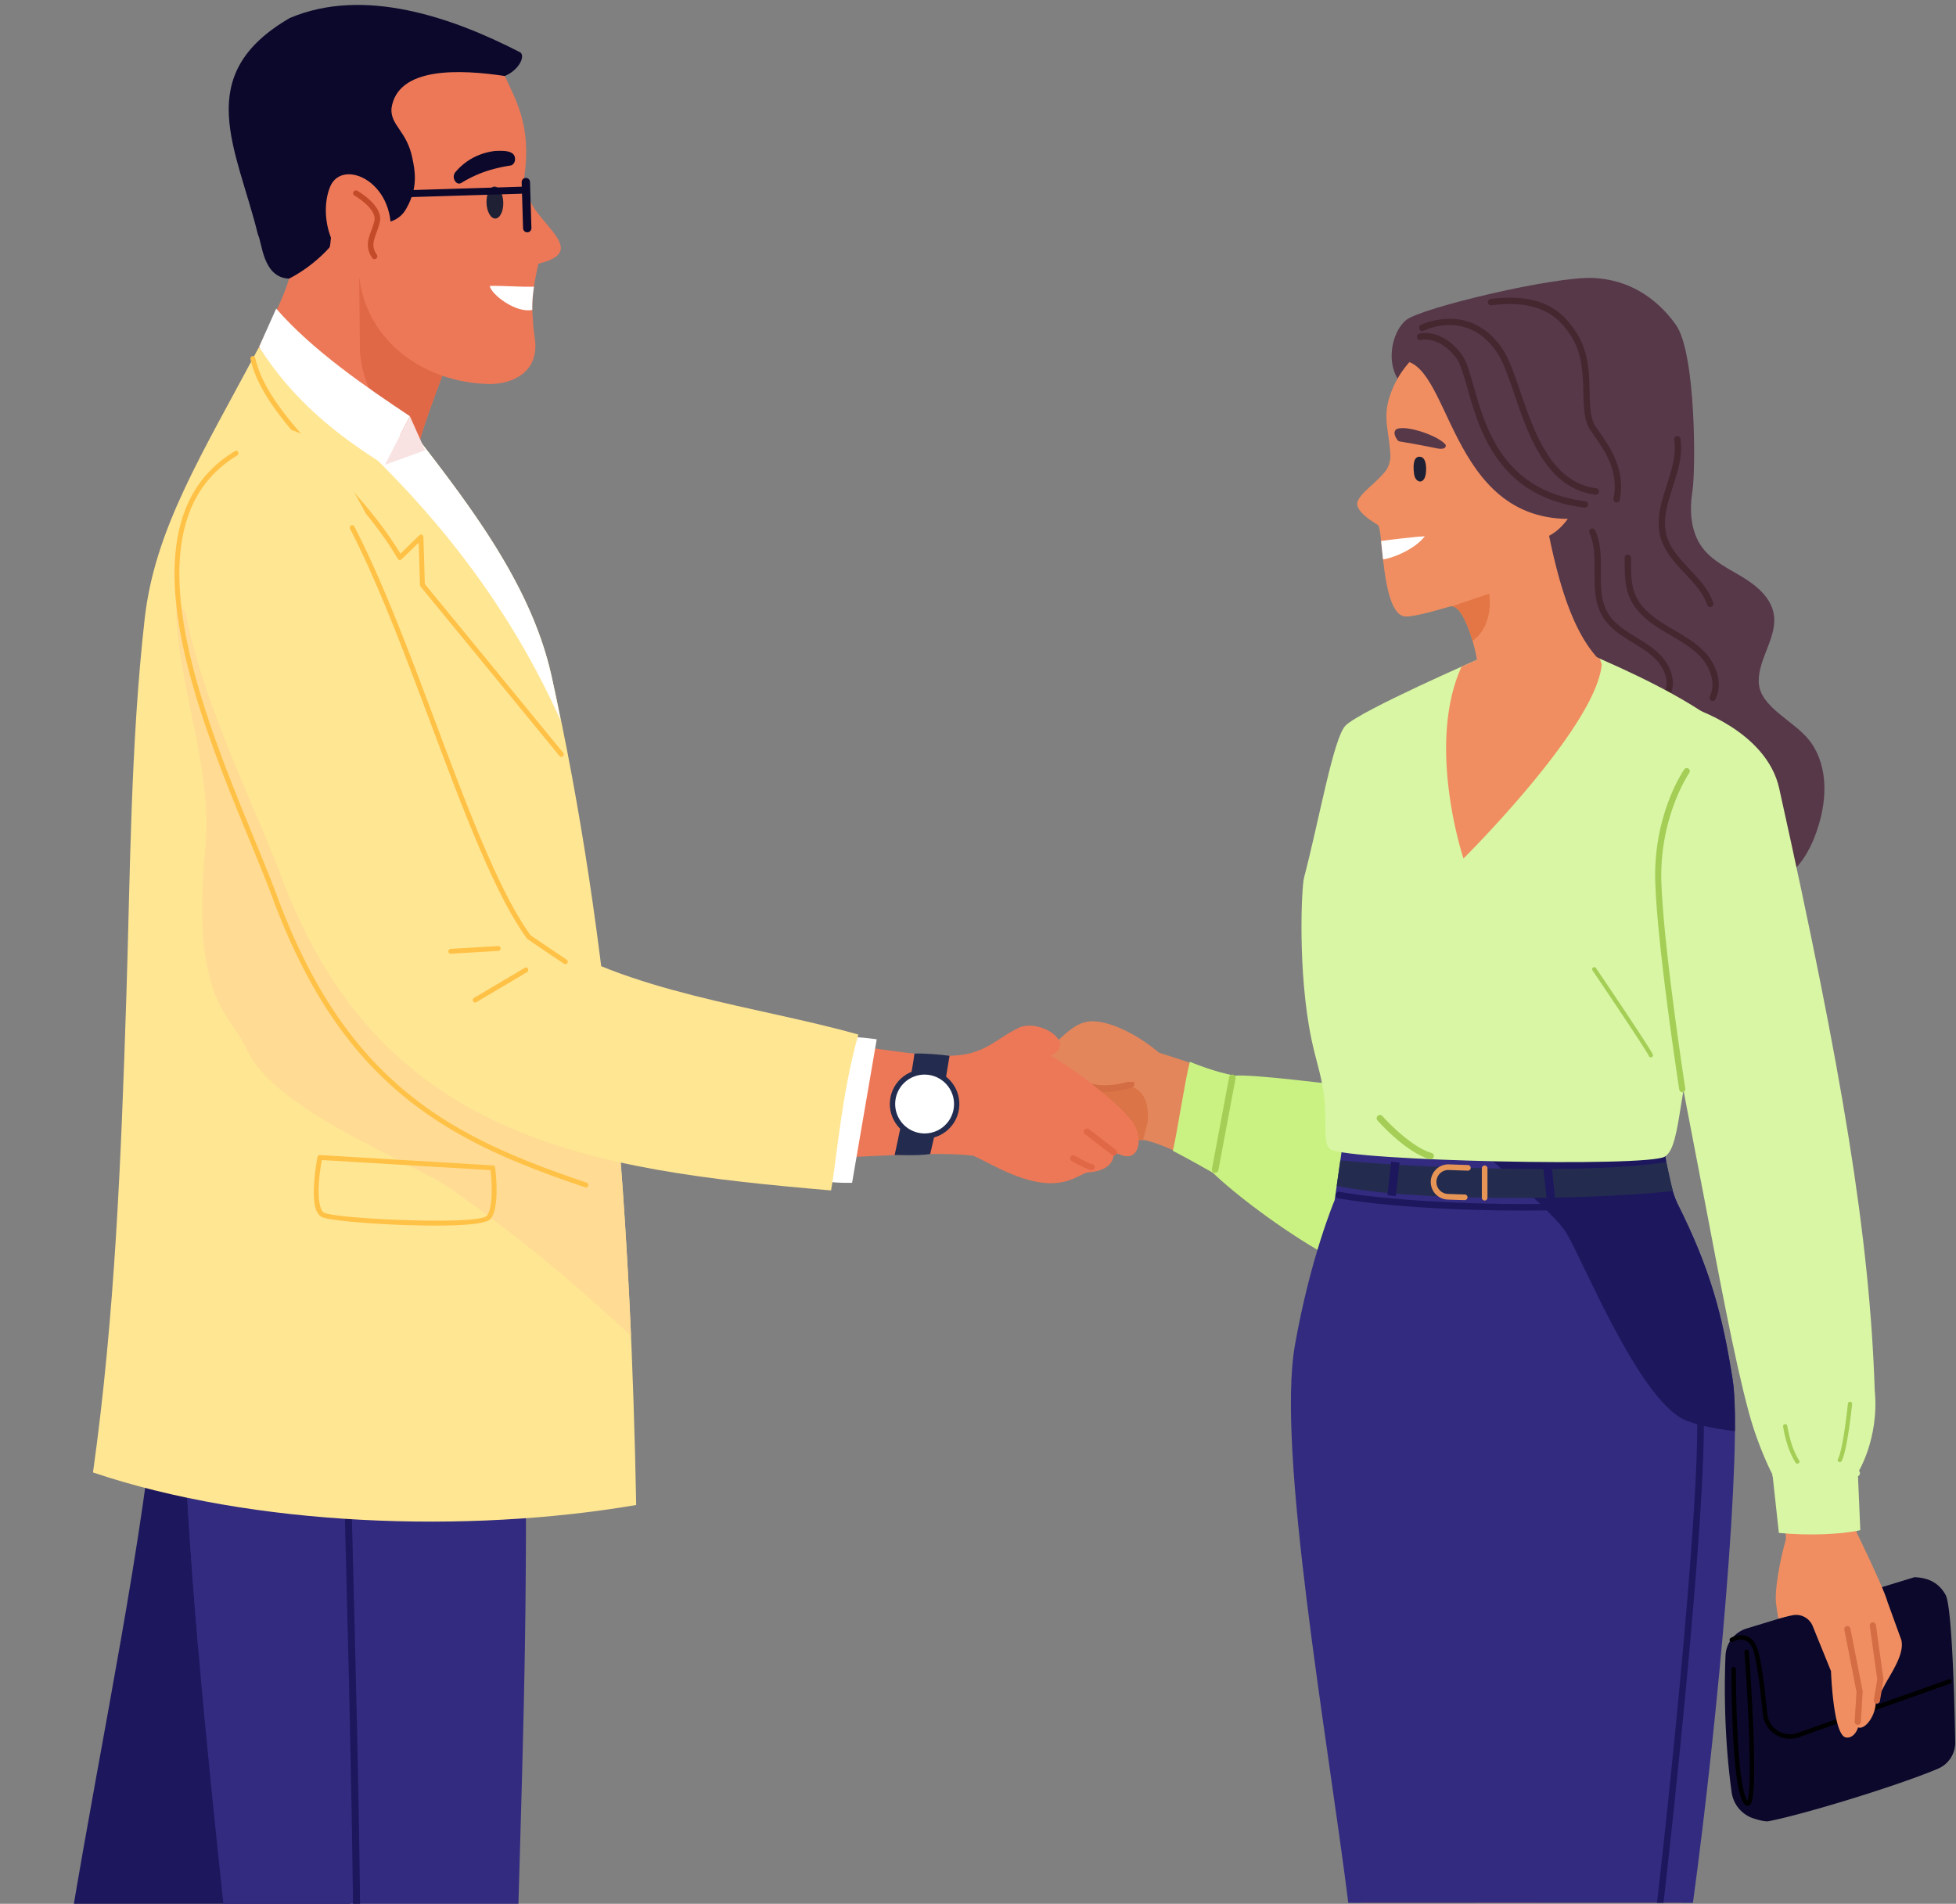 <svg xmlns="http://www.w3.org/2000/svg" width="566" height="551" fill="none"><rect width="100%" height="100%" fill="#808080" stroke="none"/><g clip-path="url(#a)"><path fill="#E3865C" d="M372.759 317.731s-52.35-19.932-59.515-17.808c-7.168 2.124-29.349 34.796-29.349 34.796s10.395 5.803 22.579 6.249c9.546.352 18.409-12.472 25.069-10.918 13.954 3.256 42.776 23.85 42.776 23.85l-1.559-36.173-.001.004Z"/><path fill="#DB7446" d="M301.399 311.148c-8.421 10.193-17.507 23.571-17.507 23.571s10.395 5.802 22.579 6.249c9.546.352 17.586-12.493 24.246-10.938.036.005 1.368-5.186 1.368-5.186.499-5.976-1.247-10.401-7.223-10.952-7.756 2.736-15.609.232-23.467-2.748l.004.004Z"/><path fill="#D46D43" d="M317.213 315.828c-.424-.057-.846-.13-1.274-.22a.952.952 0 0 1-.732-1.129.95.95 0 0 1 1.129-.728c5.125 1.106 10.615-.853 10.671-.874a.952.952 0 0 1 .653 1.789c-.225.08-5.215 1.868-10.452 1.165l.005-.003Z"/><path fill="#CAF282" d="M357.395 311.317c-6.184-1.052-13.086-4.023-13.086-4.023-1.394 5.228-3.672 20.468-4.916 25.773 0 0 5.471 2.849 11.57 6.358 11.997 11.612 53.778 41.758 67.268 31.46 5.274-4.025 16.381-26.926 20.895-49.935 0 0-72.323-10.459-81.731-9.629v-.004Z"/><path fill="#A4CE56" d="m351.496 339.427-.049-.006a.948.948 0 0 1-.756-1.108l4.981-26.565a.949.949 0 0 1 1.864.352l-4.981 26.566a.947.947 0 0 1-1.056.766l-.003-.005Z"/><path fill="#E3865C" d="M338.265 307.547c-3.775-4.466-13.648-11.316-21.243-11.928-4.555-.364-7.374 2.216-11.708 6.31a1393.956 1393.956 0 0 0-9.631 9.196c-1.039 1.007-.071 2.891 1.272 3.421 4.755 1.882 10.337-2.086 13.915-6.191 4.794 3.059 21.136 9.416 27.392-.812l.003.004Z"/><path fill="#ED7857" d="M327.747 324.78c-4.708-6.486-20.065-17.561-23.801-19.185 8.274-3.829-3.918-11.344-9.665-7.85-5.72 2.694-9.298 7.522-18.839 7.795-7.663.217-18.43-1.599-25.755-2.566l-5.839 31.984c10.308-.306 27.529-1.709 37.768-.478 5.158 2.197 15.958 9.446 25.537 7.696 3.551-.649 5.335-2.155 7.504-2.862 2.804-.079 7.779-1.173 7.656-5.786-.003-.064 2.801 1.019 2.793.958 4.709 1.279 5.711-5.468 2.64-9.702l.001-.004Z"/><path fill="#232C4F" d="M274.769 305.562c-2.667-.358-7.778-.784-10.183-.616-.516 5.535-5.708 29.351-5.708 29.351 3.05.006 6.93.195 10.29-.3 2.602-11.003 4.151-19.267 5.601-28.439v.004Z"/><path fill="#E06846" d="M322.188 334.436a.896.896 0 0 1-.442-.187c-2.879-2.232-7.27-5.624-7.69-5.917a.921.921 0 0 1-.349-1.189.924.924 0 0 1 1.236-.421c.104.054.27.132 7.932 6.073a.919.919 0 0 1 .163 1.292.924.924 0 0 1-.854.349h.004Z"/><path fill="#232C4F" d="M266.214 329.493c5.508.739 10.57-3.123 11.306-8.627.736-5.504-3.133-10.566-8.641-11.305-5.508-.739-10.569 3.124-11.305 8.628-.736 5.504 3.132 10.565 8.64 11.304Z"/><path fill="#fff" d="M272.723 326.297c3.739-2.853 4.453-8.198 1.596-11.937-2.857-3.739-8.204-4.457-11.943-1.603-3.738 2.854-4.452 8.198-1.595 11.937 2.857 3.739 8.204 4.457 11.942 1.603Z"/><path fill="#E06846" d="m315.737 338.669-.057-.007c-1.393-.278-5.142-2.395-5.566-2.632a.883.883 0 1 1 .871-1.535c1.501.854 4.197 2.272 5.038 2.438a.88.88 0 0 1-.287 1.74l.001-.004Z"/><path fill="#fff" d="M227.043 339.864c10.852.788 8.863 2.631 19.523 2.46l7.127-41.534c-12.771-1.731-5.484.775-19.751 1.44-2.228 12.18-6.899 37.634-6.899 37.634Z"/><path fill="#1D175D" d="M91.2 574.541c22.877-49.752 37.126-104.148 47.506-160.479l-94.92 2.901c-5.867 48.9-18.217 104.597-26.564 159.839l73.978-2.261Z"/><path fill="#322B80" d="m67.205 575.276 82.209-2.515c1.514-57.575 3.403-101.72 2.549-159.103l-98.65 3.018c2.283 52.619 8.654 108.857 13.888 158.6h.004Z"/><path fill="#322B80" d="M152.15 450.735c.05-11.815-.002-23.989-.192-36.823l-.008-.251-98.637 3.018c.857 19.737 2.289 39.982 4.018 60.204 15.974-8.256 37.361-16.182 54.096-19.385 8.508-1.63 30.493-4.922 40.723-6.763Z"/><path fill="#1D175D" d="M104.213 574.146c.189-11.633-.015-37.174-1.362-93.898-.554-23.32-1.18-46.689-1.691-65.036l-2.02.062c1.753 62.374 3.403 134.064 3.051 158.938l2.023-.062-.001-.004Z"/><path fill="#FFE693" d="M74.98 100.396c-16.766 31.478-30.17 52.758-33.1 78.577-4.107 36.202-4.204 74.637-5.304 108.924-1.538 47.959-3.33 92.926-9.665 138.262 46.436 15.655 108.434 17.752 157.184 9.42-1.537-80.573-7.178-162.416-24.532-240.082-6.245-27.952-25.83-52.053-43.751-75.239-15.215-7.852-28.264-12.625-40.833-19.862Z"/><path fill="#FFDB93" d="M176.545 302.287C137.775 258.038 50.93 174.406 50.93 174.406c.145 24.14 10.768 46.912 8.506 70.958-4.11 43.675 6.854 47.821 11.73 57.707 7.327 18.06 47.816 33.002 58.902 40.712 20.209 14.257 35.43 26.951 52.518 42.825-1.223-28.166-3.127-56.349-6.041-84.325v.004Z"/><path fill="#fff" d="M162.235 208.566a409.783 409.783 0 0 0-2.684-13.068c-6.246-27.952-25.83-52.052-43.75-75.238-15.215-7.852-28.264-12.625-40.832-19.863 11.087 14.756 58.585 44.135 87.262 108.172l.004-.003Z"/><path fill="#0B082B" d="M150.431 15.1C130.974 5.079 105.313-3.928 83.832 5.228 55.236 21.83 68.55 43.004 74.634 67.88c1.227 2.26 1.361 12.46 9 12.766C105.94 105.7 128.4 54.372 143.798 26.93c1.211-2.063 2.146-2.495 2.278-4.943 4.301-1.788 6.069-6.01 4.355-6.894l.001.007Z"/><path fill="#ED7857" d="M98.548 54.807c-3.37 11.884-2.598 16.134-3.263 16.883-2.63 2.954-6.885 6.544-11.645 8.96-1.595 5.902-6.716 15.358-8.763 19.962 7.28 4.166 39.008 25.273 46.477 28.193-.58-1.704 9.634-28.193 11.391-31.982-10.96-16.383-19.098-31.52-34.194-42.02l-.003.004Z"/><path fill="#E06846" d="M132.74 96.828c-9.644-14.414-17.105-27.861-29.038-38.036l.445 42.336c.304 9.999 7.126 23.052 16.202 27.251.368.172.704.314.999.431-.58-1.704 9.634-28.194 11.392-31.982Z"/><path fill="#ED7857" d="M146.074 21.996c-12.911-1.93-31.05-2.786-32.793 9.363-.352 4.925 4.395 6.45 6.027 14.331.751 3.624 1.761 8.46-1.673 14.567-3.85 7.156-12.53 1.918-13.634 10.716-2.982 23.767 15.695 39.646 37.332 40.164 6.581.159 14.925-3.221 13.411-13.25-.42-2.787-.505-4.34-.692-7.588-.159-2.78.094-6.822 1.749-14 12.398-2.923 4.065-8.64-.985-15.664-1.383-1.92-3.433-6.981-3.105-9.327 2.066-14.68-2.131-21.726-5.637-29.316v.004Z"/><path fill="#1F2034" d="M140.778 58.696c-.078-2.556.945-4.662 2.285-4.703 1.34-.04 2.489 1.998 2.567 4.558.078 2.556-.945 4.662-2.285 4.703-1.34.04-2.49-1.998-2.567-4.558Z"/><path fill="#0B082B" d="M131.735 49.871c3.136-3.766 7.431-5.761 11.762-6.202 1.636.015 6.018-.441 5.493 2.866-.173.791-.722 1.313-1.347 1.383-2.437.38-4.825.926-7.198 1.724a34.704 34.704 0 0 0-6.917 3.282c-1.533.931-2.984-1.566-1.797-3.053h.004Z"/><path fill="#fff" d="M141.715 82.748c.358 2.401 7.496 7.948 12.312 6.953-.055-1.682.047-3.813.483-6.731-4.088.121-8.582-.32-12.795-.226v.004Z"/><path fill="#F9E3E2" d="m118.595 120.445 4.419 9.88-11.691 4.234 7.272-14.114Z"/><path fill="#fff" d="M79.917 89.32c10.49 12.079 26.145 22.784 38.679 31.125l-7.269 14.113c-13.63-8.428-26.705-18.833-36.356-34.165l4.946-11.074Z"/><path fill="#FFC146" d="M130.844 354.645c-4.104.125-8.776.058-13.044-.076-10.522-.333-22.645-1.311-24.723-2.369-1.82-.927-2.532-4.084-2.18-9.656.246-3.908.956-7.637.965-7.675a.698.698 0 0 1 .731-.568l50.02 2.992c.336.02.611.276.655.607.062.463 1.486 11.321-1.269 14.818-.962 1.222-5.524 1.758-11.158 1.93l.003-.003Zm-37.713-18.903c-1.821 9.917-.626 14.591.585 15.205 3.684 1.877 44.982 3.691 47.183.896 1.868-2.365 1.441-9.838 1.051-13.184l-48.819-2.92v.003Zm69.327-116.7a.71.71 0 0 1-.567-.257l-40.203-49.045a.704.704 0 0 1-.158-.425l-.373-12.264-4.954 4.828a.702.702 0 0 1-1.095-.146c-5.797-9.875-13.691-18.438-21.327-26.721-9.712-10.538-18.884-20.493-21.307-31.091a.703.703 0 1 1 1.373-.313c2.34 10.235 11.39 20.054 20.972 30.45 7.488 8.122 15.222 16.517 21.047 26.195l5.46-5.322a.694.694 0 0 1 .754-.148.705.705 0 0 1 .439.63l.415 13.622 40.048 48.859a.702.702 0 0 1-.524 1.148Z"/><path fill="#FFE693" d="M76.142 124.907c33.856-12.378 53.92 109.757 79.53 145.146 25.171 17.172 63.997 21.209 92.697 29.37-4.848 17.124-6.233 35.967-7.894 45.112-69.415-5.954-130.492-14.361-159.048-90.694-13.09-35.598-55.912-110.424-5.286-128.937v.003Z"/><path fill="#FFC146" d="M169.766 342.293c-20.587-6.934-37.294-14.008-51.917-25.991-16.107-13.199-28.019-31.142-37.49-56.46-1.824-4.963-4.242-10.85-6.799-17.086-12.294-29.962-29.136-70.993-18.037-96.167 2.738-6.215 7.136-11.155 13.103-14.764.658-.399.35-1.417-.422-1.393-6.374 3.774-11.06 8.99-13.968 15.589-11.34 25.724 5.63 67.076 18.023 97.27 2.553 6.222 4.964 12.096 6.78 17.039 9.564 25.566 21.613 43.694 37.918 57.06 14.787 12.117 31.624 19.255 52.358 26.239a.707.707 0 0 0 .891-.441.705.705 0 0 0-.44-.891v-.004Zm-5.821-64.566a1380.987 1380.987 0 0 1-10.419-7.039c-9.18-12.743-18.119-36.599-27.581-61.849-7.567-20.191-15.249-40.684-23.411-56.477a.712.712 0 0 0-1.264.652c8.172 15.797 15.88 36.363 23.359 56.319 9.521 25.411 18.515 49.412 27.832 62.283a.63.63 0 0 0 .174.167c3.919 2.673 7.373 5.007 10.561 7.136a.702.702 0 0 0 1.031-.295c.146-.32.012-.699-.281-.893l-.001-.004Z"/><path fill="#FFC146" d="M137.539 290.131a.708.708 0 0 1-.627-.344.706.706 0 0 1 .245-.963l14.651-8.693a.7.7 0 0 1 .962.245.704.704 0 0 1-.245.963l-14.65 8.69a.683.683 0 0 1-.336.098v.004Zm-7.071-14.107a.7.7 0 0 1-.721-.662.701.701 0 0 1 .661-.742l13.712-.809a.705.705 0 0 1 .741.662.7.7 0 0 1-.661.742l-13.712.808-.02.001Z"/><path fill="#0B082B" d="M152.123 51.493a1.21 1.21 0 0 0-1.171 1.245l.039 1.29-41.437 1.267a1.014 1.014 0 0 0-.984 1.047 1.014 1.014 0 0 0 1.046.984l41.437-1.266.304 9.974a1.209 1.209 0 1 0 2.416-.074l-.405-13.292a1.21 1.21 0 0 0-1.245-1.172v-.003Z"/><path fill="#ED7857" d="M112.8 70.082c2.803-17.174-13.718-24.66-17.266-16.052-3.899 9.456 1.593 25.539 12.828 22.467l4.438-6.412v-.003Z"/><path fill="#C44B29" d="M108.409 75.013a.809.809 0 0 1-.695-.355c-2.063-3.021-1.213-5.348-.312-7.816.341-.929.691-1.888.939-2.977.654-2.884-3.928-6.207-5.751-7.243a.814.814 0 0 1-.305-1.109.81.81 0 0 1 1.105-.305c.31.177 7.584 4.37 6.53 9.015-.269 1.191-.657 2.247-.998 3.176-.881 2.413-1.466 4.007.126 6.337a.813.813 0 0 1-.646 1.27l.007.007Z"/><path fill="#573849" d="M406.424 112.117c-6.115-5.733-3.821-16.071.513-19.532 4.335-3.465 42.974-12.741 54.343-12.126 9.598.521 17.713 5.248 23.628 13.486 5.915 8.241 5.756 42.392 4.843 48.023-.908 5.631-.591 11.829 2.782 16.43 2.856 3.892 7.423 6.05 11.558 8.542 4.134 2.492 8.273 5.901 9.149 10.648 1.242 6.739-4.558 13.014-4.318 19.859.261 7.345 10.551 11.246 14.901 17.171 5.484 7.467 5.031 17.993 1.263 27.602-2.362 6.023-6.542 12.411-13.007 12.623-3.304.106-55.471-35.103-70.719-58.463-18.059-27.66-11.366-62.157-34.94-84.263h.004Z"/><path fill="#452730" d="M482.757 201.025a.923.923 0 0 1-.872-1.226c1.08-3.111-.501-6.425-2.338-8.494-1.902-2.145-4.473-3.713-6.954-5.232l-1.034-.635c-2.795-1.731-5.936-3.844-7.85-7.048-2.347-3.93-2.322-8.547-2.302-13.01.02-4.011.041-7.798-1.495-11.157a.923.923 0 0 1 1.678-.765c1.703 3.725 1.683 7.899 1.662 11.93-.024 4.406-.044 8.567 2.041 12.057 1.703 2.85 4.628 4.813 7.239 6.429.342.212.68.42 1.027.631 2.599 1.588 5.283 3.233 7.369 5.583 2.184 2.459 4.037 6.462 2.701 10.322a.917.917 0 0 1-.872.619v-.004Z"/><path fill="#452730" d="M495.596 202.862a.923.923 0 0 1-.827-1.328c1.874-3.831.012-8.477-2.664-11.385-2.379-2.585-5.552-4.438-8.62-6.23a126.35 126.35 0 0 1-2.236-1.323c-3.553-2.15-7.875-5.212-9.785-9.838-1.3-3.143-1.316-6.559-1.333-9.857 0-.493-.004-.986-.012-1.474a.917.917 0 0 1 .909-.933h.012c.501 0 .912.403.921.908.008.497.008.994.012 1.49.016 3.124.032 6.353 1.193 9.166 1.703 4.129 5.724 6.959 9.036 8.966.729.444 1.47.876 2.212 1.307 3.185 1.861 6.481 3.783 9.047 6.572 3.101 3.368 5.219 8.832 2.962 13.441a.924.924 0 0 1-.827.518Zm-.713-27.172a.92.92 0 0 1-.872-.623c-1.19-3.473-3.748-6.202-6.461-9.093-2.872-3.062-5.842-6.225-7.027-10.362-1.471-5.139.187-10.302 1.792-15.294 1.381-4.304 2.815-8.759 2.131-13.05a.923.923 0 0 1 .766-1.055.925.925 0 0 1 1.055.766c.749 4.723-.75 9.389-2.196 13.901-1.589 4.947-3.092 9.622-1.776 14.223 1.059 3.709 3.752 6.576 6.599 9.609 2.725 2.903 5.544 5.908 6.86 9.756a.919.919 0 0 1-.871 1.218v.004Z"/><path fill="#E68051" d="M445.591 550.73c-.147-1.311-.289-2.606-.432-3.876h-51.768c.216 1.286.431 2.577.651 3.876h51.549Z"/><path fill="#F08E61" d="m486.489 550.73.427-3.876h-60.123c.134 1.303.273 2.593.407 3.876h59.289Z"/><path fill="#322B80" d="M489.876 550.731c7.288-53.435 14.4-132.652 11.508-151.314-2.99-19.308-6.762-32.635-15.895-50.893-2.062-4.117-3.447-12.033-4.323-18.93h-92.423l-2.534 17.737s-7.068 16.706-11.517 42.078c-5.332 30.425 9.341 112.643 15.464 161.322h99.724-.004Z"/><path fill="#1D175D" d="M485.489 348.524c-2.061-4.117-3.446-12.033-4.322-18.93h-56.815c10.791 9.08 25.92 22.265 28.923 27.265 4.766 7.94 19.533 44.623 32.565 53.19 3.116 2.048 9.504 3.343 16.201 4.161.053-6.462-.147-11.547-.652-14.793-2.99-19.308-6.762-32.635-15.896-50.893h-.004Z"/><path fill="#D9F6A4" d="M443.358 182.751s47.842 17.232 59.851 32.265c12.009 15.034-1.748 50.707-9.826 74.49-8.082 23.784-6.579 42.148-11.642 45.251-5.064 3.102-91.137 1.258-96.722-2.118-2.403-1.453-.859-7.638-2.016-16.442-.62-4.715-2.351-9.874-3.487-15.302-4.094-19.544-2.889-44.155-2.18-46.854 4.436-16.906 8.543-40.568 12.026-44.049 4.387-4.386 39.209-19.549 39.209-19.549l14.791-7.696-.004.004Z"/><path fill="#452730" d="M467.797 145.425a.926.926 0 0 1-.905-1.1c1.589-7.981-2.558-13.901-5.585-18.225a88.942 88.942 0 0 1-1.136-1.645c-1.817-2.724-1.907-6.527-2.013-10.937-.126-5.204-.268-11.104-3.483-16.153-3.483-5.469-8.949-10.815-23.105-9.007a.921.921 0 1 1-.233-1.828c15.175-1.939 21.102 3.888 24.895 9.841 3.491 5.481 3.637 11.654 3.768 17.098.098 4.121.183 7.679 1.707 9.955.338.505.713 1.043 1.112 1.613 3.039 4.336 7.626 10.892 5.882 19.642a.919.919 0 0 1-.904.742v.004Z"/><path fill="#F08E61" d="m462.886 190.61-.709-.306c-7.333-8.074-11.195-22.049-13.924-35.229 5.406-2.814 10.64-11.348 7.373-16.91-2.252-3.832-10.282-5.07-13.276 1.36-6.017-3.804-9.178-17.688-11.923-24.493-2.938-7.276-7.463-14.332-14.47-16.36-5.797 2.805-10.449 7.822-12.959 13.75-3.287 7.765-1.193 10.954-.66 19.342.094 1.461-.582 3.599-1.523 4.719-3.332 3.958-6.583 5.729-7.866 8.408-1.447 3.017 5.157 6.601 5.796 7.081 1.536 1.152.921 26.654 8.201 26.455 2.839-.078 8.286-1.633 12.665-2.903 3.524-1.022 6.933 10.114 7.76 15.448-.986.436-2.534 1.12-4.452 1.975-10.356 22.802.558 55.527.558 55.527s38.398-38.091 40.003-56.15a9.998 9.998 0 0 0-.59-1.718l-.004.004Z"/><path fill="#E37644" d="m430.914 171.834-10.783 3.636c2.346.106 4.587 5.241 5.976 10.037 6.453-4.756 4.803-13.677 4.803-13.677l.004.004Z"/><path fill="#D46D43" d="M445.168 148.849a.92.92 0 0 1-.806-1.365c1.079-1.978 4.472-5.378 4.615-5.521a.926.926 0 0 1 1.304 0 .925.925 0 0 1 0 1.303c-.033.033-3.349 3.355-4.298 5.102a.927.927 0 0 1-.811.481h-.004Z"/><path fill="#573849" d="M409.071 100.687c19.081-30.596 52.607 30.762 53.899 48.617-42.31 7.977-42.13-40.539-55.574-44.647l1.679-3.97h-.004Z"/><path fill="#0B082B" d="M501.079 518.714c-1.65-11.861-2.33-25.896-1.776-39.509.147-3.607 2.546-6.734 5.984-7.842l48.677-14.883c5.059.151 7.54 2.472 9.019 5.098 1.874 3.335 2.578 30.8 2.794 42.628a8.203 8.203 0 0 1-5.019 7.704c-11.288 4.793-38.097 13.038-48.945 15.184-1.438.285-4.957-1.002-4.957-1.002a9.33 9.33 0 0 1-5.777-7.378Z"/><path fill="#000" d="M518.433 503.209a7.895 7.895 0 0 0 1.902-.351l43.975-15.591a.643.643 0 1 0-.431-1.213l-43.951 15.583a6.59 6.59 0 0 1-5.614-.806 6.6 6.6 0 0 1-2.933-4.862c-.701-7.114-1.788-16.226-2.998-19.24-.672-1.673-1.695-2.76-3.035-3.22-2.224-.77-4.465.5-4.558.553a.65.65 0 0 0-.237.88c.18.305.567.415.876.236.029-.016 1.845-1.03 3.503-.452.97.338 1.728 1.173 2.257 2.484.913 2.276 1.923 8.807 2.913 18.889a7.873 7.873 0 0 0 3.499 5.811 7.884 7.884 0 0 0 4.828 1.303l.004-.004Z"/><path fill="#000" d="M504.33 521.528c-2.529-4.516-3.198-22.839-3.312-37.412a47.696 47.696 0 0 0-.012-.99.644.644 0 0 1 1.283-.077c.004.073.009.44.013 1.054.163 20.388 1.283 33.459 3.149 36.798.065.118.126.211.175.28 1.397-3.037.436-26.54-.848-43.055a.644.644 0 0 1 .591-.692h.012a.643.643 0 0 1 .681.59c.26 3.38 1.018 14.39 1.36 24.59.644 19.337-.684 19.74-1.474 19.98a.937.937 0 0 1-.233.041c-.737.045-1.218-.81-1.385-1.111v.004Z"/><path fill="#F08E62" d="M514.084 419.178s3.1 25.103 2.648 26.597c-1.316 4.349-3.267 13.852-2.811 18.095.151 1.401.395 2.997.681 4.605a61.468 61.468 0 0 1 4.11-.985 5.183 5.183 0 0 1 5.878 3.27l5.239 12.903s.534 16.031 3.581 18.812c1.584 1.446 6.42-.529 4.171-10.851-.081-.371-.941 7.138-.753 7.488 1.613 2.964 5.915-1.666 5.955-6.548a112.997 112.997 0 0 0 2.241-4.206c1.971-3.893 6.143-9.422 5.169-13.677l-4.061-11.202c-.909-3.554-8.881-19.952-8.881-19.952l-1.189-23.022-21.974-1.323-.004-.004Z"/><path fill="#D46D44" d="M537.621 499.197a.9.9 0 0 0 .843-.843l.538-8.713a.861.861 0 0 0-.016-.228l-3.54-18.083a.895.895 0 0 0-1.055-.709.894.894 0 0 0-.709 1.055l3.519 17.969-.529 8.599a.897.897 0 0 0 .839.953h.11Zm5.537-6.145a.898.898 0 0 0 .831-.749l1.014-6.099a.737.737 0 0 0 0-.273l-2.175-15.612a.904.904 0 0 0-1.014-.765.897.897 0 0 0-.766 1.014l2.159 15.477-.99 5.965a.899.899 0 0 0 .737 1.034c.07.013.135.017.204.013v-.005Z"/><path fill="#D9F6A4" d="M514.843 228.192c18.311 82.451 26.161 129.542 27.652 174.372 1.308 13.836-4.897 23.686-4.897 23.686l.709 16.613c-5.829 1.307-15.488 1.588-23.562.794l-1.841-16.853s-4.041-7.655-6.824-17.92c-4.367-16.129-8.868-40.918-12.877-61.749-3.483-18.096-7.08-36.802-7.589-39.754-1.466-8.514-5.202-65.507-5.202-65.507l8.999-37.095s21.709 6.621 25.436 23.413h-.004Z"/><path fill="#D9F6A4" d="M513.797 427.915c-.485 0-.884-.411-.896-.925-.013-.525.379-.956.876-.973l23.513-.606c.489-.017.904.403.916.924.013.525-.378.957-.875.973l-23.514.603h-.02v.004Z"/><path fill="#A4CE56" d="M486.799 316.115a.882.882 0 0 1-.872-.749c-.053-.326-6.294-40.702-6.946-59.929-.66-19.468 8.009-32.221 8.38-32.754a.887.887 0 0 1 1.23-.224.885.885 0 0 1 .224 1.229c-.086.127-8.705 12.835-8.066 31.687.648 19.122 6.872 59.392 6.925 59.718a.889.889 0 0 1-.875 1.022Z"/><path fill="#1D175D" d="M441.053 350.356c-21.122 0-41.633-1.389-53.822-3.547a.949.949 0 0 1 .33-1.869c20.524 3.636 64.817 5.069 95.561 1.315a.949.949 0 0 1 1.055.827.943.943 0 0 1-.827 1.054c-12.669 1.548-27.632 2.215-42.301 2.215l.004.005Z"/><path fill="#1D175D" d="M491.026 408.107c.994 21.646-5.993 94.018-11.545 142.624h1.878c5.577-48.789 12.559-121.064 11.565-142.71-.444-9.646-3.805-22.847-9.989-39.224-4.228-11.205-8.404-20.127-9.072-21.544v-8.783a.948.948 0 1 0-1.898 0v8.999c0 .143.032.281.094.411.179.375 17.932 37.669 18.971 60.235l-.004-.008Z"/><path fill="#232C4F" d="m387.852 335.827-1.051 7.37c21.301 4.532 70.58 4.312 97.247 1.527-.652-2.883-1.283-5.741-1.882-8.376-22.491 3.616-73.828 1.584-94.314-.521Z"/><path fill="#1D175D" d="M447.73 348.087c-.31-1.698-1.189-10.627-1.226-11.006l2.432-.24c.314 3.18.965 9.532 1.198 10.811l-2.404.435Zm-45.185-11.875-1.061 9.698 2.43.266 1.061-9.699-2.43-.265Z"/><path fill="#E69557" d="M429.608 347.464a.817.817 0 0 1-.815-.814v-8.518c0-.448.367-.815.815-.815.448 0 .814.367.814.815v8.518a.816.816 0 0 1-.814.814Zm-5.759-.122h-.024c-1.658-.045-3.3-.098-4.921-.163a5.073 5.073 0 0 1-4.888-5.09c0-1.396.554-2.699 1.56-3.672a5.072 5.072 0 0 1 3.723-1.422c1.805.07 3.638.131 5.487.188a.817.817 0 0 1 .791.839.811.811 0 0 1-.839.789 745.38 745.38 0 0 1-5.496-.187 3.407 3.407 0 0 0-2.53.965 3.445 3.445 0 0 0-1.063 2.496 3.447 3.447 0 0 0 3.324 3.461c1.618.061 3.255.114 4.905.163a.813.813 0 0 1-.024 1.625l-.005.008Z"/><path fill="#A4CE56" d="M413.956 335.534a.983.983 0 0 1-.264-.037c-6.893-1.995-14.767-10.847-15.097-11.222a.947.947 0 0 1 .085-1.339.952.952 0 0 1 1.34.081c.078.09 7.842 8.816 14.201 10.656a.946.946 0 0 1-.265 1.857v.004Z"/><path fill="#452730" d="M458.613 146.939c-.041 0-.078 0-.118-.008-11.02-1.376-19.212-5.933-25.041-13.93-4.897-6.718-7.085-14.455-8.844-20.672-1.092-3.856-2.033-7.187-3.288-8.804-4.974-6.413-9.911-5.191-10.119-5.134a.95.95 0 0 1-1.161-.664.944.944 0 0 1 .656-1.16c.257-.074 6.33-1.674 12.127 5.802 1.479 1.91 2.42 5.236 3.614 9.451 3.405 12.052 8.554 30.27 32.292 33.238a.949.949 0 0 1-.118 1.889v-.008Z"/><path fill="#452730" d="M461.768 143.189c-.041 0-.082 0-.127-.008-14.148-1.853-19.321-17.012-23.48-29.191-1.63-4.772-3.17-9.284-4.982-11.971-8.413-12.489-20.642-6.556-21.159-6.3a.952.952 0 0 1-1.275-.419.942.942 0 0 1 .419-1.27c.143-.074 14.226-6.963 23.587 6.934 1.951 2.899 3.459 7.309 5.202 12.419 3.988 11.682 8.954 26.223 21.933 27.925a.95.95 0 0 1-.122 1.889l.004-.008Z"/><path fill="#1F2034" d="M412.668 135.412c-.066-1.971-.636-3.221-1.915-3.229-1.324-.008-2.065 1.47-1.552 5.106.387 2.748 3.638 3.351 3.467-1.873v-.004Z"/><path fill="#573849" d="M418.22 129.446c-.343.57-1.658.481-2.31.342-4.22-.903-10.03-1.889-10.971-2.044-.558-.02-1.495-1.746-1.421-2.512.04-.464.269-.839.566-1.01 2.546-1.339 11.777 1.719 14.103 4.333.261.293.204.61.033.895v-.004Z"/><path fill="#fff" d="M399.641 156.577c.167 1.551.338 3.375.558 5.301 1.478-.008 8.721-2.337 12.094-6.657-2.322.053-10.408 1.026-12.652 1.356Z"/><path fill="#A4CE56" d="M532.378 423.172a.61.61 0 0 1-.538-.9c1.516-2.813 2.872-15.892 2.884-16.022a.612.612 0 0 1 .668-.546.612.612 0 0 1 .546.672c-.057.546-1.397 13.449-3.026 16.475a.615.615 0 0 1-.538.321h.004Zm-54.682-117.155a.607.607 0 0 1-.566-.382c-.481-1.206-10.017-15.473-16.311-24.769a.612.612 0 0 1 .163-.847.613.613 0 0 1 .847.163c1.609 2.378 15.745 23.286 16.433 25.001a.61.61 0 0 1-.57.839l.004-.005ZM520.1 423.628a.607.607 0 0 1-.517-.285c-1.695-2.695-2.876-6.111-3.609-10.452a.61.61 0 0 1 1.206-.204c.704 4.174 1.829 7.448 3.438 10.005a.613.613 0 0 1-.518.936Z"/></g><defs><clipPath id="a"><path fill="#fff" d="M0 0h566v551H0z"/></clipPath></defs></svg>